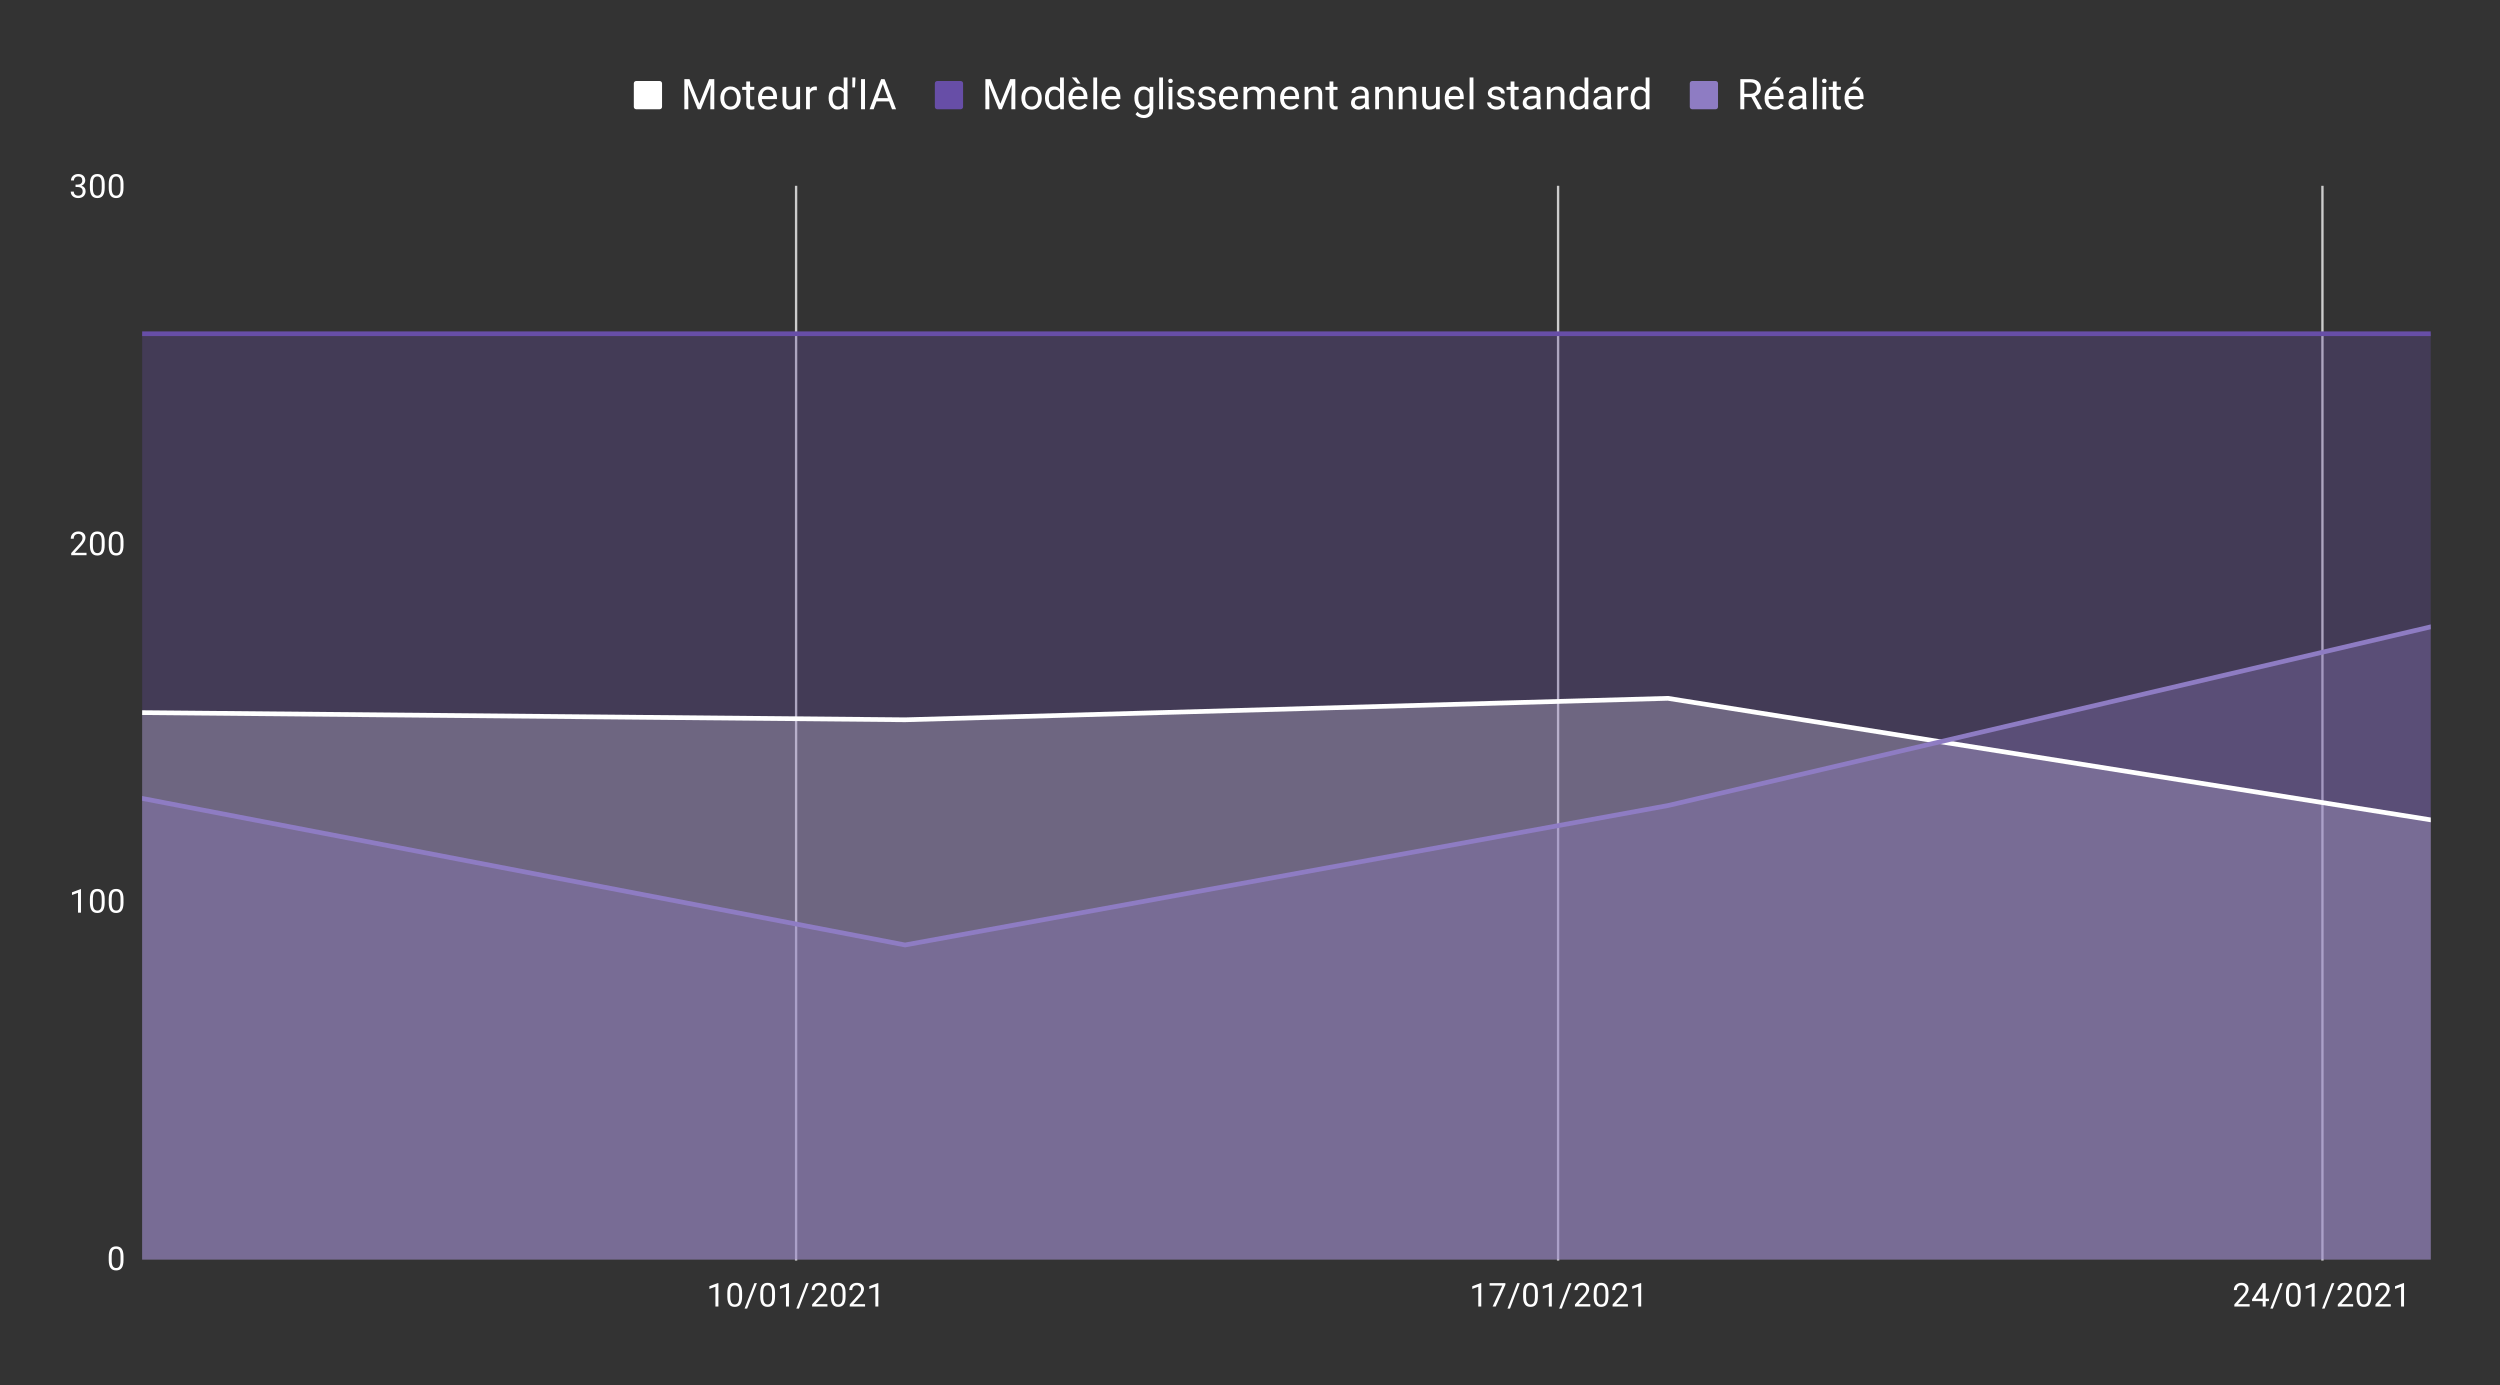 <svg version="1.1" viewBox="0.0 0.0 1063.0 589.0" fill="none" stroke="none" stroke-linecap="square" stroke-miterlimit="10" width="1063" height="589" xmlns:xlink="http://www.w3.org/1999/xlink" xmlns="http://www.w3.org/2000/svg"><rect x="0.0" y="0.0" width="1063.0" height="589.0" fill="#333333" stroke="none"/><path fill="#ffffff" fill-opacity="0.0" d="M0 0L1063.0 0L1063.0 589.0L0 589.0L0 0Z" fill-rule="nonzero"/><path stroke="#cccccc" stroke-width="1.0" stroke-linecap="butt" d="M338.5 79.5L338.5 535.5" fill-rule="nonzero"/><path stroke="#cccccc" stroke-width="1.0" stroke-linecap="butt" d="M662.5 79.5L662.5 535.5" fill-rule="nonzero"/><path stroke="#cccccc" stroke-width="1.0" stroke-linecap="butt" d="M987.5 79.5L987.5 535.5" fill-rule="nonzero"/><clipPath id="id_0"><path d="M60.45 79.583L1033.55 79.583L1033.55 535.55L60.45 535.55L60.45 79.583Z" clip-rule="nonzero"/></clipPath><path fill="#ffffff" fill-opacity="0.302" clip-path="url(#id_0)" d="M60.45 303.007L384.817 306.047L709.183 296.927L1033.55 348.604L1033.55 535.55L709.183 535.55L384.817 535.55L60.45 535.55Z" fill-rule="nonzero"/><path fill="#674ea7" fill-opacity="0.302" clip-path="url(#id_0)" d="M60.45 141.899L384.817 141.899L709.183 141.899L1033.55 141.899L1033.55 535.55L709.183 535.55L384.817 535.55L60.45 535.55Z" fill-rule="nonzero"/><path fill="#8e7cc3" fill-opacity="0.302" clip-path="url(#id_0)" d="M60.45 339.484L384.817 401.8L709.183 342.524L1033.55 266.53L1033.55 535.55L709.183 535.55L384.817 535.55L60.45 535.55Z" fill-rule="nonzero"/><path stroke="#ffffff" stroke-width="2.0" stroke-linecap="butt" clip-path="url(#id_0)" d="M60.45 303.007L384.817 306.047L709.183 296.927L1033.55 348.604" fill-rule="nonzero"/><path stroke="#674ea7" stroke-width="2.0" stroke-linecap="butt" clip-path="url(#id_0)" d="M60.45 141.899L384.817 141.899L709.183 141.899L1033.55 141.899" fill-rule="nonzero"/><path stroke="#8e7cc3" stroke-width="2.0" stroke-linecap="butt" clip-path="url(#id_0)" d="M60.45 339.484L384.817 401.8L709.183 342.524L1033.55 266.53" fill-rule="nonzero"/><path fill="#000000" fill-opacity="0.0" clip-path="url(#id_0)" d="M63.45 303.007C63.45 304.664 62.107 306.007 60.45 306.007C58.793 306.007 57.45 304.664 57.45 303.007C57.45 301.35 58.793 300.007 60.45 300.007C62.107 300.007 63.45 301.35 63.45 303.007Z" fill-rule="nonzero"/><path fill="#000000" fill-opacity="0.0" clip-path="url(#id_0)" d="M387.817 306.047C387.817 307.704 386.474 309.047 384.817 309.047C383.16 309.047 381.817 307.704 381.817 306.047C381.817 304.39 383.16 303.047 384.817 303.047C386.474 303.047 387.817 304.39 387.817 306.047Z" fill-rule="nonzero"/><path fill="#000000" fill-opacity="0.0" clip-path="url(#id_0)" d="M712.183 296.927C712.183 298.584 710.84 299.927 709.183 299.927C707.527 299.927 706.183 298.584 706.183 296.927C706.183 295.271 707.527 293.927 709.183 293.927C710.84 293.927 712.183 295.271 712.183 296.927Z" fill-rule="nonzero"/><path fill="#000000" fill-opacity="0.0" clip-path="url(#id_0)" d="M1036.55 348.604C1036.55 350.261 1035.207 351.604 1033.55 351.604C1031.893 351.604 1030.55 350.261 1030.55 348.604C1030.55 346.947 1031.893 345.604 1033.55 345.604C1035.207 345.604 1036.55 346.947 1036.55 348.604Z" fill-rule="nonzero"/><path fill="#000000" fill-opacity="0.0" clip-path="url(#id_0)" d="M63.45 141.899C63.45 143.556 62.107 144.899 60.45 144.899C58.793 144.899 57.45 143.556 57.45 141.899C57.45 140.242 58.793 138.899 60.45 138.899C62.107 138.899 63.45 140.242 63.45 141.899Z" fill-rule="nonzero"/><path fill="#000000" fill-opacity="0.0" clip-path="url(#id_0)" d="M387.817 141.899C387.817 143.556 386.474 144.899 384.817 144.899C383.16 144.899 381.817 143.556 381.817 141.899C381.817 140.242 383.16 138.899 384.817 138.899C386.474 138.899 387.817 140.242 387.817 141.899Z" fill-rule="nonzero"/><path fill="#000000" fill-opacity="0.0" clip-path="url(#id_0)" d="M712.183 141.899C712.183 143.556 710.84 144.899 709.183 144.899C707.527 144.899 706.183 143.556 706.183 141.899C706.183 140.242 707.527 138.899 709.183 138.899C710.84 138.899 712.183 140.242 712.183 141.899Z" fill-rule="nonzero"/><path fill="#000000" fill-opacity="0.0" clip-path="url(#id_0)" d="M1036.55 141.899C1036.55 143.556 1035.207 144.899 1033.55 144.899C1031.893 144.899 1030.55 143.556 1030.55 141.899C1030.55 140.242 1031.893 138.899 1033.55 138.899C1035.207 138.899 1036.55 140.242 1036.55 141.899Z" fill-rule="nonzero"/><path fill="#000000" fill-opacity="0.0" clip-path="url(#id_0)" d="M63.45 339.484C63.45 341.141 62.107 342.484 60.45 342.484C58.793 342.484 57.45 341.141 57.45 339.484C57.45 337.827 58.793 336.484 60.45 336.484C62.107 336.484 63.45 337.827 63.45 339.484Z" fill-rule="nonzero"/><path fill="#000000" fill-opacity="0.0" clip-path="url(#id_0)" d="M387.817 401.8C387.817 403.457 386.474 404.8 384.817 404.8C383.16 404.8 381.817 403.457 381.817 401.8C381.817 400.143 383.16 398.8 384.817 398.8C386.474 398.8 387.817 400.143 387.817 401.8Z" fill-rule="nonzero"/><path fill="#000000" fill-opacity="0.0" clip-path="url(#id_0)" d="M712.183 342.524C712.183 344.181 710.84 345.524 709.183 345.524C707.527 345.524 706.183 344.181 706.183 342.524C706.183 340.867 707.527 339.524 709.183 339.524C710.84 339.524 712.183 340.867 712.183 342.524Z" fill-rule="nonzero"/><path fill="#000000" fill-opacity="0.0" clip-path="url(#id_0)" d="M1036.55 266.53C1036.55 268.187 1035.207 269.53 1033.55 269.53C1031.893 269.53 1030.55 268.187 1030.55 266.53C1030.55 264.873 1031.893 263.53 1033.55 263.53C1035.207 263.53 1036.55 264.873 1036.55 266.53Z" fill-rule="nonzero"/><path fill="#ffffff" d="M52.513 535.8Q52.513 538.019 51.747 539.112Q50.997 540.191 49.388 540.191Q47.794 540.191 47.028 539.144Q46.263 538.081 46.231 535.972L46.231 534.284Q46.231 532.097 46.981 531.034Q47.747 529.956 49.372 529.956Q50.981 529.956 51.731 530.987Q52.497 532.019 52.513 534.159L52.513 535.8ZM51.247 534.081Q51.247 532.472 50.794 531.737Q50.356 531.003 49.372 531.003Q48.403 531.003 47.95 531.737Q47.513 532.456 47.497 533.972L47.497 536.003Q47.497 537.612 47.966 538.394Q48.434 539.159 49.388 539.159Q50.325 539.159 50.778 538.441Q51.231 537.706 51.247 536.144L51.247 534.081Z" fill-rule="nonzero"/><path fill="#ffffff" d="M34.434 388.061L33.169 388.061L33.169 379.639L30.606 380.561L30.606 379.42L34.231 378.061L34.434 378.061L34.434 388.061ZM44.513 383.811Q44.513 386.03 43.747 387.124Q42.997 388.202 41.388 388.202Q39.794 388.202 39.028 387.155Q38.263 386.092 38.231 383.983L38.231 382.295Q38.231 380.108 38.981 379.045Q39.747 377.967 41.372 377.967Q42.981 377.967 43.731 378.999Q44.497 380.03 44.513 382.17L44.513 383.811ZM43.247 382.092Q43.247 380.483 42.794 379.749Q42.356 379.014 41.372 379.014Q40.403 379.014 39.95 379.749Q39.513 380.467 39.497 381.983L39.497 384.014Q39.497 385.624 39.966 386.405Q40.434 387.17 41.388 387.17Q42.325 387.17 42.778 386.452Q43.231 385.717 43.247 384.155L43.247 382.092ZM52.513 383.811Q52.513 386.03 51.747 387.124Q50.997 388.202 49.388 388.202Q47.794 388.202 47.028 387.155Q46.263 386.092 46.231 383.983L46.231 382.295Q46.231 380.108 46.981 379.045Q47.747 377.967 49.372 377.967Q50.981 377.967 51.731 378.999Q52.497 380.03 52.513 382.17L52.513 383.811ZM51.247 382.092Q51.247 380.483 50.794 379.749Q50.356 379.014 49.372 379.014Q48.403 379.014 47.95 379.749Q47.513 380.467 47.497 381.983L47.497 384.014Q47.497 385.624 47.966 386.405Q48.434 387.17 49.388 387.17Q50.325 387.17 50.778 386.452Q51.231 385.717 51.247 384.155L51.247 382.092Z" fill-rule="nonzero"/><path fill="#ffffff" d="M36.794 236.072L30.278 236.072L30.278 235.166L33.716 231.338Q34.481 230.463 34.778 229.932Q35.075 229.385 35.075 228.791Q35.075 228.025 34.591 227.525Q34.122 227.025 33.341 227.025Q32.403 227.025 31.872 227.557Q31.356 228.088 31.356 229.057L30.091 229.057Q30.091 227.682 30.966 226.838Q31.856 225.978 33.341 225.978Q34.731 225.978 35.528 226.713Q36.341 227.432 36.341 228.65Q36.341 230.119 34.466 232.15L31.809 235.041L36.794 235.041L36.794 236.072ZM44.513 231.822Q44.513 234.041 43.747 235.135Q42.997 236.213 41.388 236.213Q39.794 236.213 39.028 235.166Q38.263 234.103 38.231 231.994L38.231 230.307Q38.231 228.119 38.981 227.057Q39.747 225.978 41.372 225.978Q42.981 225.978 43.731 227.01Q44.497 228.041 44.513 230.182L44.513 231.822ZM43.247 230.103Q43.247 228.494 42.794 227.76Q42.356 227.025 41.372 227.025Q40.403 227.025 39.95 227.76Q39.513 228.478 39.497 229.994L39.497 232.025Q39.497 233.635 39.966 234.416Q40.434 235.182 41.388 235.182Q42.325 235.182 42.778 234.463Q43.231 233.728 43.247 232.166L43.247 230.103ZM52.513 231.822Q52.513 234.041 51.747 235.135Q50.997 236.213 49.388 236.213Q47.794 236.213 47.028 235.166Q46.263 234.103 46.231 231.994L46.231 230.307Q46.231 228.119 46.981 227.057Q47.747 225.978 49.372 225.978Q50.981 225.978 51.731 227.01Q52.497 228.041 52.513 230.182L52.513 231.822ZM51.247 230.103Q51.247 228.494 50.794 227.76Q50.356 227.025 49.372 227.025Q48.403 227.025 47.95 227.76Q47.513 228.478 47.497 229.994L47.497 232.025Q47.497 233.635 47.966 234.416Q48.434 235.182 49.388 235.182Q50.325 235.182 50.778 234.463Q51.231 233.728 51.247 232.166L51.247 230.103Z" fill-rule="nonzero"/><path fill="#ffffff" d="M32.122 78.49L33.059 78.49Q33.966 78.474 34.466 78.021Q34.981 77.568 34.981 76.786Q34.981 75.036 33.247 75.036Q32.419 75.036 31.934 75.505Q31.45 75.974 31.45 76.74L30.184 76.74Q30.184 75.552 31.044 74.771Q31.919 73.99 33.247 73.99Q34.653 73.99 35.45 74.74Q36.247 75.49 36.247 76.802Q36.247 77.458 35.825 78.068Q35.419 78.677 34.684 78.974Q35.513 79.24 35.95 79.849Q36.403 80.443 36.403 81.302Q36.403 82.646 35.528 83.443Q34.653 84.224 33.247 84.224Q31.856 84.224 30.966 83.474Q30.091 82.708 30.091 81.458L31.372 81.458Q31.372 82.24 31.872 82.724Q32.388 83.193 33.247 83.193Q34.169 83.193 34.653 82.708Q35.138 82.224 35.138 81.333Q35.138 80.474 34.606 80.005Q34.075 79.536 33.059 79.521L32.122 79.521L32.122 78.49ZM44.513 79.833Q44.513 82.052 43.747 83.146Q42.997 84.224 41.388 84.224Q39.794 84.224 39.028 83.177Q38.263 82.115 38.231 80.005L38.231 78.318Q38.231 76.13 38.981 75.068Q39.747 73.99 41.372 73.99Q42.981 73.99 43.731 75.021Q44.497 76.052 44.513 78.193L44.513 79.833ZM43.247 78.115Q43.247 76.505 42.794 75.771Q42.356 75.036 41.372 75.036Q40.403 75.036 39.95 75.771Q39.513 76.49 39.497 78.005L39.497 80.036Q39.497 81.646 39.966 82.427Q40.434 83.193 41.388 83.193Q42.325 83.193 42.778 82.474Q43.231 81.74 43.247 80.177L43.247 78.115ZM52.513 79.833Q52.513 82.052 51.747 83.146Q50.997 84.224 49.388 84.224Q47.794 84.224 47.028 83.177Q46.263 82.115 46.231 80.005L46.231 78.318Q46.231 76.13 46.981 75.068Q47.747 73.99 49.372 73.99Q50.981 73.99 51.731 75.021Q52.497 76.052 52.513 78.193L52.513 79.833ZM51.247 78.115Q51.247 76.505 50.794 75.771Q50.356 75.036 49.372 75.036Q48.403 75.036 47.95 75.771Q47.513 76.49 47.497 78.005L47.497 80.036Q47.497 81.646 47.966 82.427Q48.434 83.193 49.388 83.193Q50.325 83.193 50.778 82.474Q51.231 81.74 51.247 80.177L51.247 78.115Z" fill-rule="nonzero"/><path fill="#ffffff" d="M305.463 555.55L304.197 555.55L304.197 547.128L301.635 548.05L301.635 546.909L305.26 545.55L305.463 545.55L305.463 555.55ZM315.541 551.3Q315.541 553.519 314.775 554.612Q314.025 555.691 312.416 555.691Q310.822 555.691 310.057 554.644Q309.291 553.581 309.26 551.472L309.26 549.784Q309.26 547.597 310.01 546.534Q310.775 545.456 312.4 545.456Q314.01 545.456 314.76 546.487Q315.525 547.519 315.541 549.659L315.541 551.3ZM314.275 549.581Q314.275 547.972 313.822 547.237Q313.385 546.503 312.4 546.503Q311.432 546.503 310.979 547.237Q310.541 547.956 310.525 549.472L310.525 551.503Q310.525 553.112 310.994 553.894Q311.463 554.659 312.416 554.659Q313.354 554.659 313.807 553.941Q314.26 553.206 314.275 551.644L314.275 549.581ZM317.682 556.409L316.604 556.409L320.76 545.597L321.838 545.597L317.682 556.409ZM329.541 551.3Q329.541 553.519 328.775 554.612Q328.025 555.691 326.416 555.691Q324.822 555.691 324.057 554.644Q323.291 553.581 323.26 551.472L323.26 549.784Q323.26 547.597 324.01 546.534Q324.775 545.456 326.4 545.456Q328.01 545.456 328.76 546.487Q329.525 547.519 329.541 549.659L329.541 551.3ZM328.275 549.581Q328.275 547.972 327.822 547.237Q327.385 546.503 326.4 546.503Q325.432 546.503 324.979 547.237Q324.541 547.956 324.525 549.472L324.525 551.503Q324.525 553.112 324.994 553.894Q325.463 554.659 326.416 554.659Q327.354 554.659 327.807 553.941Q328.26 553.206 328.275 551.644L328.275 549.581ZM335.463 555.55L334.197 555.55L334.197 547.128L331.635 548.05L331.635 546.909L335.26 545.55L335.463 545.55L335.463 555.55ZM339.682 556.409L338.604 556.409L342.76 545.597L343.838 545.597L339.682 556.409ZM351.822 555.55L345.307 555.55L345.307 554.644L348.744 550.816Q349.51 549.941 349.807 549.409Q350.104 548.862 350.104 548.269Q350.104 547.503 349.619 547.003Q349.15 546.503 348.369 546.503Q347.432 546.503 346.9 547.034Q346.385 547.566 346.385 548.534L345.119 548.534Q345.119 547.159 345.994 546.316Q346.885 545.456 348.369 545.456Q349.76 545.456 350.557 546.191Q351.369 546.909 351.369 548.128Q351.369 549.597 349.494 551.628L346.838 554.519L351.822 554.519L351.822 555.55ZM359.541 551.3Q359.541 553.519 358.775 554.612Q358.025 555.691 356.416 555.691Q354.822 555.691 354.057 554.644Q353.291 553.581 353.26 551.472L353.26 549.784Q353.26 547.597 354.01 546.534Q354.775 545.456 356.4 545.456Q358.01 545.456 358.76 546.487Q359.525 547.519 359.541 549.659L359.541 551.3ZM358.275 549.581Q358.275 547.972 357.822 547.237Q357.385 546.503 356.4 546.503Q355.432 546.503 354.979 547.237Q354.541 547.956 354.525 549.472L354.525 551.503Q354.525 553.112 354.994 553.894Q355.463 554.659 356.416 554.659Q357.354 554.659 357.807 553.941Q358.26 553.206 358.275 551.644L358.275 549.581ZM367.822 555.55L361.307 555.55L361.307 554.644L364.744 550.816Q365.51 549.941 365.807 549.409Q366.104 548.862 366.104 548.269Q366.104 547.503 365.619 547.003Q365.15 546.503 364.369 546.503Q363.432 546.503 362.9 547.034Q362.385 547.566 362.385 548.534L361.119 548.534Q361.119 547.159 361.994 546.316Q362.885 545.456 364.369 545.456Q365.76 545.456 366.557 546.191Q367.369 546.909 367.369 548.128Q367.369 549.597 365.494 551.628L362.838 554.519L367.822 554.519L367.822 555.55ZM373.463 555.55L372.197 555.55L372.197 547.128L369.635 548.05L369.635 546.909L373.26 545.55L373.463 545.55L373.463 555.55Z" fill-rule="nonzero"/><path fill="#ffffff" d="M629.83 555.55L628.564 555.55L628.564 547.128L626.001 548.05L626.001 546.909L629.626 545.55L629.83 545.55L629.83 555.55ZM640.095 546.3L635.97 555.55L634.658 555.55L638.751 546.628L633.376 546.628L633.376 545.597L640.095 545.597L640.095 546.3ZM642.048 556.409L640.97 556.409L645.126 545.597L646.205 545.597L642.048 556.409ZM653.908 551.3Q653.908 553.519 653.142 554.612Q652.392 555.691 650.783 555.691Q649.189 555.691 648.423 554.644Q647.658 553.581 647.626 551.472L647.626 549.784Q647.626 547.597 648.376 546.534Q649.142 545.456 650.767 545.456Q652.376 545.456 653.126 546.487Q653.892 547.519 653.908 549.659L653.908 551.3ZM652.642 549.581Q652.642 547.972 652.189 547.237Q651.751 546.503 650.767 546.503Q649.798 546.503 649.345 547.237Q648.908 547.956 648.892 549.472L648.892 551.503Q648.892 553.112 649.361 553.894Q649.83 554.659 650.783 554.659Q651.72 554.659 652.173 553.941Q652.626 553.206 652.642 551.644L652.642 549.581ZM659.83 555.55L658.564 555.55L658.564 547.128L656.001 548.05L656.001 546.909L659.626 545.55L659.83 545.55L659.83 555.55ZM664.048 556.409L662.97 556.409L667.126 545.597L668.205 545.597L664.048 556.409ZM676.189 555.55L669.673 555.55L669.673 554.644L673.111 550.816Q673.876 549.941 674.173 549.409Q674.47 548.862 674.47 548.269Q674.47 547.503 673.986 547.003Q673.517 546.503 672.736 546.503Q671.798 546.503 671.267 547.034Q670.751 547.566 670.751 548.534L669.486 548.534Q669.486 547.159 670.361 546.316Q671.251 545.456 672.736 545.456Q674.126 545.456 674.923 546.191Q675.736 546.909 675.736 548.128Q675.736 549.597 673.861 551.628L671.205 554.519L676.189 554.519L676.189 555.55ZM683.908 551.3Q683.908 553.519 683.142 554.612Q682.392 555.691 680.783 555.691Q679.189 555.691 678.423 554.644Q677.658 553.581 677.626 551.472L677.626 549.784Q677.626 547.597 678.376 546.534Q679.142 545.456 680.767 545.456Q682.376 545.456 683.126 546.487Q683.892 547.519 683.908 549.659L683.908 551.3ZM682.642 549.581Q682.642 547.972 682.189 547.237Q681.751 546.503 680.767 546.503Q679.798 546.503 679.345 547.237Q678.908 547.956 678.892 549.472L678.892 551.503Q678.892 553.112 679.361 553.894Q679.83 554.659 680.783 554.659Q681.72 554.659 682.173 553.941Q682.626 553.206 682.642 551.644L682.642 549.581ZM692.189 555.55L685.673 555.55L685.673 554.644L689.111 550.816Q689.876 549.941 690.173 549.409Q690.47 548.862 690.47 548.269Q690.47 547.503 689.986 547.003Q689.517 546.503 688.736 546.503Q687.798 546.503 687.267 547.034Q686.751 547.566 686.751 548.534L685.486 548.534Q685.486 547.159 686.361 546.316Q687.251 545.456 688.736 545.456Q690.126 545.456 690.923 546.191Q691.736 546.909 691.736 548.128Q691.736 549.597 689.861 551.628L687.205 554.519L692.189 554.519L692.189 555.55ZM697.83 555.55L696.564 555.55L696.564 547.128L694.001 548.05L694.001 546.909L697.626 545.55L697.83 545.55L697.83 555.55Z" fill-rule="nonzero"/><path fill="#ffffff" d="M956.556 555.55L950.04 555.55L950.04 554.644L953.478 550.816Q954.243 549.941 954.54 549.409Q954.837 548.862 954.837 548.269Q954.837 547.503 954.353 547.003Q953.884 546.503 953.103 546.503Q952.165 546.503 951.634 547.034Q951.118 547.566 951.118 548.534L949.853 548.534Q949.853 547.159 950.728 546.316Q951.618 545.456 953.103 545.456Q954.493 545.456 955.29 546.191Q956.103 546.909 956.103 548.128Q956.103 549.597 954.228 551.628L951.571 554.519L956.556 554.519L956.556 555.55ZM963.384 552.206L964.759 552.206L964.759 553.237L963.384 553.237L963.384 555.55L962.103 555.55L962.103 553.237L957.571 553.237L957.571 552.487L962.024 545.597L963.384 545.597L963.384 552.206ZM959.009 552.206L962.103 552.206L962.103 547.331L961.962 547.597L959.009 552.206ZM966.415 556.409L965.337 556.409L969.493 545.597L970.571 545.597L966.415 556.409ZM978.274 551.3Q978.274 553.519 977.509 554.612Q976.759 555.691 975.149 555.691Q973.556 555.691 972.79 554.644Q972.024 553.581 971.993 551.472L971.993 549.784Q971.993 547.597 972.743 546.534Q973.509 545.456 975.134 545.456Q976.743 545.456 977.493 546.487Q978.259 547.519 978.274 549.659L978.274 551.3ZM977.009 549.581Q977.009 547.972 976.556 547.237Q976.118 546.503 975.134 546.503Q974.165 546.503 973.712 547.237Q973.274 547.956 973.259 549.472L973.259 551.503Q973.259 553.112 973.728 553.894Q974.196 554.659 975.149 554.659Q976.087 554.659 976.54 553.941Q976.993 553.206 977.009 551.644L977.009 549.581ZM984.196 555.55L982.931 555.55L982.931 547.128L980.368 548.05L980.368 546.909L983.993 545.55L984.196 545.55L984.196 555.55ZM988.415 556.409L987.337 556.409L991.493 545.597L992.571 545.597L988.415 556.409ZM1000.556 555.55L994.04 555.55L994.04 554.644L997.478 550.816Q998.243 549.941 998.54 549.409Q998.837 548.862 998.837 548.269Q998.837 547.503 998.353 547.003Q997.884 546.503 997.103 546.503Q996.165 546.503 995.634 547.034Q995.118 547.566 995.118 548.534L993.853 548.534Q993.853 547.159 994.728 546.316Q995.618 545.456 997.103 545.456Q998.493 545.456 999.29 546.191Q1000.103 546.909 1000.103 548.128Q1000.103 549.597 998.228 551.628L995.571 554.519L1000.556 554.519L1000.556 555.55ZM1008.274 551.3Q1008.274 553.519 1007.509 554.612Q1006.759 555.691 1005.149 555.691Q1003.556 555.691 1002.79 554.644Q1002.024 553.581 1001.993 551.472L1001.993 549.784Q1001.993 547.597 1002.743 546.534Q1003.509 545.456 1005.134 545.456Q1006.743 545.456 1007.493 546.487Q1008.259 547.519 1008.274 549.659L1008.274 551.3ZM1007.009 549.581Q1007.009 547.972 1006.556 547.237Q1006.118 546.503 1005.134 546.503Q1004.165 546.503 1003.712 547.237Q1003.274 547.956 1003.259 549.472L1003.259 551.503Q1003.259 553.112 1003.728 553.894Q1004.196 554.659 1005.149 554.659Q1006.087 554.659 1006.54 553.941Q1006.993 553.206 1007.009 551.644L1007.009 549.581ZM1016.556 555.55L1010.04 555.55L1010.04 554.644L1013.478 550.816Q1014.243 549.941 1014.54 549.409Q1014.837 548.862 1014.837 548.269Q1014.837 547.503 1014.353 547.003Q1013.884 546.503 1013.103 546.503Q1012.165 546.503 1011.634 547.034Q1011.118 547.566 1011.118 548.534L1009.853 548.534Q1009.853 547.159 1010.728 546.316Q1011.618 545.456 1013.103 545.456Q1014.493 545.456 1015.29 546.191Q1016.103 546.909 1016.103 548.128Q1016.103 549.597 1014.228 551.628L1011.571 554.519L1016.556 554.519L1016.556 555.55ZM1022.196 555.55L1020.931 555.55L1020.931 547.128L1018.368 548.05L1018.368 546.909L1021.993 545.55L1022.196 545.55L1022.196 555.55Z" fill-rule="nonzero"/><path fill="#ffffff" d="M269.5 35.45C269.5 34.898 269.948 34.45 270.5 34.45L280.5 34.45C281.052 34.45 281.5 34.898 281.5 35.45L281.5 45.45C281.5 46.002 281.052 46.45 280.5 46.45L270.5 46.45C269.948 46.45 269.5 46.002 269.5 45.45Z" fill-rule="nonzero"/><path fill="#ffffff" d="M293.172 33.653L297.344 44.091L301.531 33.653L303.719 33.653L303.719 46.45L302.031 46.45L302.031 41.466L302.188 36.091L297.984 46.45L296.703 46.45L292.5 36.106L292.672 41.466L292.672 46.45L290.984 46.45L290.984 33.653L293.172 33.653ZM306.297 41.606Q306.297 40.216 306.844 39.106Q307.406 37.981 308.375 37.372Q309.359 36.763 310.609 36.763Q312.562 36.763 313.75 38.106Q314.953 39.45 314.953 41.684L314.953 41.794Q314.953 43.184 314.422 44.294Q313.891 45.388 312.906 46.013Q311.922 46.622 310.641 46.622Q308.703 46.622 307.5 45.278Q306.297 43.934 306.297 41.716L306.297 41.606ZM307.938 41.794Q307.938 43.388 308.672 44.341Q309.406 45.294 310.641 45.294Q311.875 45.294 312.594 44.325Q313.328 43.356 313.328 41.606Q313.328 40.044 312.578 39.075Q311.844 38.106 310.609 38.106Q309.406 38.106 308.672 39.059Q307.938 40.013 307.938 41.794ZM318.938 34.638L318.938 36.934L320.719 36.934L320.719 38.2L318.938 38.2L318.938 44.091Q318.938 44.669 319.172 44.95Q319.406 45.231 319.984 45.231Q320.266 45.231 320.75 45.138L320.75 46.45Q320.109 46.622 319.516 46.622Q318.422 46.622 317.859 45.966Q317.312 45.309 317.312 44.091L317.312 38.2L315.578 38.2L315.578 36.934L317.312 36.934L317.312 34.638L318.938 34.638ZM326.672 46.622Q324.75 46.622 323.531 45.356Q322.312 44.091 322.312 41.966L322.312 41.653Q322.312 40.247 322.859 39.138Q323.406 38.028 324.375 37.403Q325.344 36.763 326.469 36.763Q328.328 36.763 329.359 37.981Q330.391 39.2 330.391 41.481L330.391 42.153L323.938 42.153Q323.984 43.559 324.766 44.434Q325.547 45.294 326.766 45.294Q327.625 45.294 328.219 44.95Q328.828 44.591 329.266 44.013L330.266 44.794Q329.062 46.622 326.672 46.622ZM326.469 38.106Q325.484 38.106 324.812 38.825Q324.156 39.528 324.0 40.825L328.766 40.825L328.766 40.7Q328.688 39.466 328.094 38.794Q327.5 38.106 326.469 38.106ZM338.609 45.513Q337.656 46.622 335.812 46.622Q334.297 46.622 333.5 45.747Q332.703 44.856 332.703 43.122L332.703 36.934L334.328 36.934L334.328 43.091Q334.328 45.247 336.078 45.247Q337.938 45.247 338.562 43.856L338.562 36.934L340.188 36.934L340.188 46.45L338.641 46.45L338.609 45.513ZM347.328 38.403Q346.953 38.341 346.531 38.341Q344.922 38.341 344.359 39.7L344.359 46.45L342.734 46.45L342.734 36.934L344.312 36.934L344.344 38.044Q345.141 36.763 346.609 36.763Q347.078 36.763 347.328 36.888L347.328 38.403ZM352.328 41.622Q352.328 39.434 353.359 38.106Q354.406 36.763 356.094 36.763Q357.766 36.763 358.734 37.903L358.734 32.95L360.359 32.95L360.359 46.45L358.859 46.45L358.781 45.434Q357.812 46.622 356.078 46.622Q354.422 46.622 353.375 45.278Q352.328 43.919 352.328 41.731L352.328 41.622ZM353.969 41.794Q353.969 43.419 354.625 44.341Q355.297 45.247 356.469 45.247Q358.016 45.247 358.734 43.856L358.734 39.481Q358.0 38.138 356.5 38.138Q355.297 38.138 354.625 39.075Q353.969 39.997 353.969 41.794ZM363.719 33.919L363.547 37.153L362.406 37.153L362.422 32.95L363.719 32.95L363.719 33.919ZM367.797 46.45L366.109 46.45L366.109 33.653L367.797 33.653L367.797 46.45ZM378.047 43.106L372.688 43.106L371.484 46.45L369.75 46.45L374.641 33.653L376.109 33.653L381.0 46.45L379.281 46.45L378.047 43.106ZM373.203 41.716L377.547 41.716L375.375 35.731L373.203 41.716Z" fill-rule="nonzero"/><path fill="#674ea7" d="M397.5 35.45C397.5 34.898 397.948 34.45 398.5 34.45L408.5 34.45C409.052 34.45 409.5 34.898 409.5 35.45L409.5 45.45C409.5 46.002 409.052 46.45 408.5 46.45L398.5 46.45C397.948 46.45 397.5 46.002 397.5 45.45Z" fill-rule="nonzero"/><path fill="#ffffff" d="M421.172 33.653L425.344 44.091L429.531 33.653L431.719 33.653L431.719 46.45L430.031 46.45L430.031 41.466L430.188 36.091L425.984 46.45L424.703 46.45L420.5 36.106L420.672 41.466L420.672 46.45L418.984 46.45L418.984 33.653L421.172 33.653ZM434.297 41.606Q434.297 40.216 434.844 39.106Q435.406 37.981 436.375 37.372Q437.359 36.763 438.609 36.763Q440.562 36.763 441.75 38.106Q442.953 39.45 442.953 41.684L442.953 41.794Q442.953 43.184 442.422 44.294Q441.891 45.388 440.906 46.013Q439.922 46.622 438.641 46.622Q436.703 46.622 435.5 45.278Q434.297 43.934 434.297 41.716L434.297 41.606ZM435.938 41.794Q435.938 43.388 436.672 44.341Q437.406 45.294 438.641 45.294Q439.875 45.294 440.594 44.325Q441.328 43.356 441.328 41.606Q441.328 40.044 440.578 39.075Q439.844 38.106 438.609 38.106Q437.406 38.106 436.672 39.059Q435.938 40.013 435.938 41.794ZM444.328 41.622Q444.328 39.434 445.359 38.106Q446.406 36.763 448.094 36.763Q449.766 36.763 450.734 37.903L450.734 32.95L452.359 32.95L452.359 46.45L450.859 46.45L450.781 45.434Q449.812 46.622 448.078 46.622Q446.422 46.622 445.375 45.278Q444.328 43.919 444.328 41.731L444.328 41.622ZM445.969 41.794Q445.969 43.419 446.625 44.341Q447.297 45.247 448.469 45.247Q450.016 45.247 450.734 43.856L450.734 39.481Q450.0 38.138 448.5 38.138Q447.297 38.138 446.625 39.075Q445.969 39.997 445.969 41.794ZM458.672 46.622Q456.75 46.622 455.531 45.356Q454.312 44.091 454.312 41.966L454.312 41.653Q454.312 40.247 454.859 39.138Q455.406 38.028 456.375 37.403Q457.344 36.763 458.469 36.763Q460.328 36.763 461.359 37.981Q462.391 39.2 462.391 41.481L462.391 42.153L455.938 42.153Q455.984 43.559 456.766 44.434Q457.547 45.294 458.766 45.294Q459.625 45.294 460.219 44.95Q460.828 44.591 461.266 44.013L462.266 44.794Q461.062 46.622 458.672 46.622ZM458.469 38.106Q457.484 38.106 456.812 38.825Q456.156 39.528 456.0 40.825L460.766 40.825L460.766 40.7Q460.688 39.466 460.094 38.794Q459.5 38.106 458.469 38.106ZM459.406 35.528L458.0 35.528L455.734 32.95L457.703 32.95L459.406 35.528ZM466.5 46.45L464.875 46.45L464.875 32.95L466.5 32.95L466.5 46.45ZM472.672 46.622Q470.75 46.622 469.531 45.356Q468.312 44.091 468.312 41.966L468.312 41.653Q468.312 40.247 468.859 39.138Q469.406 38.028 470.375 37.403Q471.344 36.763 472.469 36.763Q474.328 36.763 475.359 37.981Q476.391 39.2 476.391 41.481L476.391 42.153L469.938 42.153Q469.984 43.559 470.766 44.434Q471.547 45.294 472.766 45.294Q473.625 45.294 474.219 44.95Q474.828 44.591 475.266 44.013L476.266 44.794Q475.062 46.622 472.672 46.622ZM472.469 38.106Q471.484 38.106 470.812 38.825Q470.156 39.528 470.0 40.825L474.766 40.825L474.766 40.7Q474.688 39.466 474.094 38.794Q473.5 38.106 472.469 38.106ZM482.344 41.622Q482.344 39.388 483.375 38.075Q484.406 36.763 486.094 36.763Q487.844 36.763 488.812 37.997L488.891 36.934L490.375 36.934L490.375 46.216Q490.375 48.075 489.281 49.138Q488.188 50.2 486.344 50.2Q485.312 50.2 484.328 49.747Q483.344 49.309 482.828 48.544L483.672 47.575Q484.719 48.872 486.234 48.872Q487.422 48.872 488.078 48.2Q488.75 47.528 488.75 46.325L488.75 45.497Q487.766 46.622 486.078 46.622Q484.406 46.622 483.375 45.278Q482.344 43.934 482.344 41.622ZM483.984 41.794Q483.984 43.403 484.641 44.325Q485.297 45.247 486.484 45.247Q488.016 45.247 488.75 43.841L488.75 39.513Q488.0 38.138 486.5 38.138Q485.312 38.138 484.641 39.075Q483.984 39.997 483.984 41.794ZM494.5 46.45L492.875 46.45L492.875 32.95L494.5 32.95L494.5 46.45ZM498.5 46.45L496.875 46.45L496.875 36.934L498.5 36.934L498.5 46.45ZM496.734 34.419Q496.734 34.028 496.969 33.763Q497.219 33.481 497.688 33.481Q498.172 33.481 498.422 33.763Q498.672 34.028 498.672 34.419Q498.672 34.809 498.422 35.075Q498.172 35.341 497.688 35.341Q497.219 35.341 496.969 35.075Q496.734 34.809 496.734 34.419ZM506.266 43.934Q506.266 43.263 505.766 42.903Q505.281 42.544 504.047 42.278Q502.812 42.013 502.078 41.653Q501.359 41.278 501.0 40.763Q500.656 40.247 500.656 39.544Q500.656 38.388 501.641 37.575Q502.641 36.763 504.172 36.763Q505.797 36.763 506.797 37.606Q507.812 38.434 507.812 39.731L506.172 39.731Q506.172 39.059 505.594 38.591Q505.031 38.106 504.172 38.106Q503.281 38.106 502.781 38.497Q502.281 38.872 502.281 39.497Q502.281 40.091 502.75 40.388Q503.219 40.684 504.438 40.966Q505.656 41.231 506.406 41.606Q507.172 41.981 507.531 42.513Q507.891 43.044 507.891 43.809Q507.891 45.091 506.875 45.856Q505.859 46.622 504.234 46.622Q503.094 46.622 502.203 46.216Q501.328 45.809 500.828 45.091Q500.328 44.372 500.328 43.528L501.969 43.528Q502.0 44.341 502.609 44.825Q503.234 45.294 504.234 45.294Q505.156 45.294 505.703 44.919Q506.266 44.544 506.266 43.934ZM515.266 43.934Q515.266 43.263 514.766 42.903Q514.281 42.544 513.047 42.278Q511.812 42.013 511.078 41.653Q510.359 41.278 510.0 40.763Q509.656 40.247 509.656 39.544Q509.656 38.388 510.641 37.575Q511.641 36.763 513.172 36.763Q514.797 36.763 515.797 37.606Q516.812 38.434 516.812 39.731L515.172 39.731Q515.172 39.059 514.594 38.591Q514.031 38.106 513.172 38.106Q512.281 38.106 511.781 38.497Q511.281 38.872 511.281 39.497Q511.281 40.091 511.75 40.388Q512.219 40.684 513.438 40.966Q514.656 41.231 515.406 41.606Q516.172 41.981 516.531 42.513Q516.891 43.044 516.891 43.809Q516.891 45.091 515.875 45.856Q514.859 46.622 513.234 46.622Q512.094 46.622 511.203 46.216Q510.328 45.809 509.828 45.091Q509.328 44.372 509.328 43.528L510.969 43.528Q511.0 44.341 511.609 44.825Q512.234 45.294 513.234 45.294Q514.156 45.294 514.703 44.919Q515.266 44.544 515.266 43.934ZM522.672 46.622Q520.75 46.622 519.531 45.356Q518.312 44.091 518.312 41.966L518.312 41.653Q518.312 40.247 518.859 39.138Q519.406 38.028 520.375 37.403Q521.344 36.763 522.469 36.763Q524.328 36.763 525.359 37.981Q526.391 39.2 526.391 41.481L526.391 42.153L519.938 42.153Q519.984 43.559 520.766 44.434Q521.547 45.294 522.766 45.294Q523.625 45.294 524.219 44.95Q524.828 44.591 525.266 44.013L526.266 44.794Q525.062 46.622 522.672 46.622ZM522.469 38.106Q521.484 38.106 520.812 38.825Q520.156 39.528 520.0 40.825L524.766 40.825L524.766 40.7Q524.688 39.466 524.094 38.794Q523.5 38.106 522.469 38.106ZM530.266 36.934L530.297 37.997Q531.344 36.763 533.125 36.763Q535.125 36.763 535.844 38.294Q536.312 37.606 537.078 37.184Q537.844 36.763 538.875 36.763Q542.0 36.763 542.062 40.075L542.062 46.45L540.422 46.45L540.422 40.169Q540.422 39.153 539.953 38.653Q539.5 38.138 538.406 38.138Q537.5 38.138 536.891 38.684Q536.297 39.231 536.203 40.138L536.203 46.45L534.562 46.45L534.562 40.216Q534.562 38.138 532.531 38.138Q530.938 38.138 530.344 39.513L530.344 46.45L528.719 46.45L528.719 36.934L530.266 36.934ZM548.672 46.622Q546.75 46.622 545.531 45.356Q544.312 44.091 544.312 41.966L544.312 41.653Q544.312 40.247 544.859 39.138Q545.406 38.028 546.375 37.403Q547.344 36.763 548.469 36.763Q550.328 36.763 551.359 37.981Q552.391 39.2 552.391 41.481L552.391 42.153L545.938 42.153Q545.984 43.559 546.766 44.434Q547.547 45.294 548.766 45.294Q549.625 45.294 550.219 44.95Q550.828 44.591 551.266 44.013L552.266 44.794Q551.062 46.622 548.672 46.622ZM548.469 38.106Q547.484 38.106 546.812 38.825Q546.156 39.528 546.0 40.825L550.766 40.825L550.766 40.7Q550.688 39.466 550.094 38.794Q549.5 38.106 548.469 38.106ZM556.266 36.934L556.328 38.138Q557.406 36.763 559.172 36.763Q562.188 36.763 562.203 40.169L562.203 46.45L560.578 46.45L560.578 40.153Q560.578 39.122 560.109 38.638Q559.656 38.138 558.672 38.138Q557.891 38.138 557.281 38.559Q556.688 38.981 556.359 39.669L556.359 46.45L554.734 46.45L554.734 36.934L556.266 36.934ZM566.938 34.638L566.938 36.934L568.719 36.934L568.719 38.2L566.938 38.2L566.938 44.091Q566.938 44.669 567.172 44.95Q567.406 45.231 567.984 45.231Q568.266 45.231 568.75 45.138L568.75 46.45Q568.109 46.622 567.516 46.622Q566.422 46.622 565.859 45.966Q565.312 45.309 565.312 44.091L565.312 38.2L563.578 38.2L563.578 36.934L565.312 36.934L565.312 34.638L566.938 34.638ZM580.609 46.45Q580.469 46.169 580.375 45.45Q579.234 46.622 577.672 46.622Q576.266 46.622 575.359 45.825Q574.453 45.028 574.453 43.809Q574.453 42.325 575.578 41.513Q576.719 40.684 578.766 40.684L580.344 40.684L580.344 39.934Q580.344 39.091 579.828 38.591Q579.328 38.075 578.328 38.075Q577.469 38.075 576.875 38.513Q576.281 38.95 576.281 39.575L574.656 39.575Q574.656 38.872 575.156 38.216Q575.656 37.544 576.516 37.153Q577.391 36.763 578.438 36.763Q580.078 36.763 581.0 37.591Q581.938 38.403 581.969 39.856L581.969 44.231Q581.969 45.528 582.312 46.309L582.312 46.45L580.609 46.45ZM577.906 45.216Q578.672 45.216 579.359 44.825Q580.047 44.419 580.344 43.794L580.344 41.841L579.078 41.841Q576.078 41.841 576.078 43.591Q576.078 44.356 576.594 44.794Q577.109 45.216 577.906 45.216ZM586.266 36.934L586.328 38.138Q587.406 36.763 589.172 36.763Q592.188 36.763 592.203 40.169L592.203 46.45L590.578 46.45L590.578 40.153Q590.578 39.122 590.109 38.638Q589.656 38.138 588.672 38.138Q587.891 38.138 587.281 38.559Q586.688 38.981 586.359 39.669L586.359 46.45L584.734 46.45L584.734 36.934L586.266 36.934ZM596.266 36.934L596.328 38.138Q597.406 36.763 599.172 36.763Q602.188 36.763 602.203 40.169L602.203 46.45L600.578 46.45L600.578 40.153Q600.578 39.122 600.109 38.638Q599.656 38.138 598.672 38.138Q597.891 38.138 597.281 38.559Q596.688 38.981 596.359 39.669L596.359 46.45L594.734 46.45L594.734 36.934L596.266 36.934ZM610.609 45.513Q609.656 46.622 607.812 46.622Q606.297 46.622 605.5 45.747Q604.703 44.856 604.703 43.122L604.703 36.934L606.328 36.934L606.328 43.091Q606.328 45.247 608.078 45.247Q609.938 45.247 610.562 43.856L610.562 36.934L612.188 36.934L612.188 46.45L610.641 46.45L610.609 45.513ZM618.672 46.622Q616.75 46.622 615.531 45.356Q614.312 44.091 614.312 41.966L614.312 41.653Q614.312 40.247 614.859 39.138Q615.406 38.028 616.375 37.403Q617.344 36.763 618.469 36.763Q620.328 36.763 621.359 37.981Q622.391 39.2 622.391 41.481L622.391 42.153L615.938 42.153Q615.984 43.559 616.766 44.434Q617.547 45.294 618.766 45.294Q619.625 45.294 620.219 44.95Q620.828 44.591 621.266 44.013L622.266 44.794Q621.062 46.622 618.672 46.622ZM618.469 38.106Q617.484 38.106 616.812 38.825Q616.156 39.528 616.0 40.825L620.766 40.825L620.766 40.7Q620.688 39.466 620.094 38.794Q619.5 38.106 618.469 38.106ZM626.5 46.45L624.875 46.45L624.875 32.95L626.5 32.95L626.5 46.45ZM638.266 43.934Q638.266 43.263 637.766 42.903Q637.281 42.544 636.047 42.278Q634.812 42.013 634.078 41.653Q633.359 41.278 633.0 40.763Q632.656 40.247 632.656 39.544Q632.656 38.388 633.641 37.575Q634.641 36.763 636.172 36.763Q637.797 36.763 638.797 37.606Q639.812 38.434 639.812 39.731L638.172 39.731Q638.172 39.059 637.594 38.591Q637.031 38.106 636.172 38.106Q635.281 38.106 634.781 38.497Q634.281 38.872 634.281 39.497Q634.281 40.091 634.75 40.388Q635.219 40.684 636.438 40.966Q637.656 41.231 638.406 41.606Q639.172 41.981 639.531 42.513Q639.891 43.044 639.891 43.809Q639.891 45.091 638.875 45.856Q637.859 46.622 636.234 46.622Q635.094 46.622 634.203 46.216Q633.328 45.809 632.828 45.091Q632.328 44.372 632.328 43.528L633.969 43.528Q634.0 44.341 634.609 44.825Q635.234 45.294 636.234 45.294Q637.156 45.294 637.703 44.919Q638.266 44.544 638.266 43.934ZM643.938 34.638L643.938 36.934L645.719 36.934L645.719 38.2L643.938 38.2L643.938 44.091Q643.938 44.669 644.172 44.95Q644.406 45.231 644.984 45.231Q645.266 45.231 645.75 45.138L645.75 46.45Q645.109 46.622 644.516 46.622Q643.422 46.622 642.859 45.966Q642.312 45.309 642.312 44.091L642.312 38.2L640.578 38.2L640.578 36.934L642.312 36.934L642.312 34.638L643.938 34.638ZM653.609 46.45Q653.469 46.169 653.375 45.45Q652.234 46.622 650.672 46.622Q649.266 46.622 648.359 45.825Q647.453 45.028 647.453 43.809Q647.453 42.325 648.578 41.513Q649.719 40.684 651.766 40.684L653.344 40.684L653.344 39.934Q653.344 39.091 652.828 38.591Q652.328 38.075 651.328 38.075Q650.469 38.075 649.875 38.513Q649.281 38.95 649.281 39.575L647.656 39.575Q647.656 38.872 648.156 38.216Q648.656 37.544 649.516 37.153Q650.391 36.763 651.438 36.763Q653.078 36.763 654.0 37.591Q654.938 38.403 654.969 39.856L654.969 44.231Q654.969 45.528 655.312 46.309L655.312 46.45L653.609 46.45ZM650.906 45.216Q651.672 45.216 652.359 44.825Q653.047 44.419 653.344 43.794L653.344 41.841L652.078 41.841Q649.078 41.841 649.078 43.591Q649.078 44.356 649.594 44.794Q650.109 45.216 650.906 45.216ZM659.266 36.934L659.328 38.138Q660.406 36.763 662.172 36.763Q665.188 36.763 665.203 40.169L665.203 46.45L663.578 46.45L663.578 40.153Q663.578 39.122 663.109 38.638Q662.656 38.138 661.672 38.138Q660.891 38.138 660.281 38.559Q659.688 38.981 659.359 39.669L659.359 46.45L657.734 46.45L657.734 36.934L659.266 36.934ZM667.328 41.622Q667.328 39.434 668.359 38.106Q669.406 36.763 671.094 36.763Q672.766 36.763 673.734 37.903L673.734 32.95L675.359 32.95L675.359 46.45L673.859 46.45L673.781 45.434Q672.812 46.622 671.078 46.622Q669.422 46.622 668.375 45.278Q667.328 43.919 667.328 41.731L667.328 41.622ZM668.969 41.794Q668.969 43.419 669.625 44.341Q670.297 45.247 671.469 45.247Q673.016 45.247 673.734 43.856L673.734 39.481Q673.0 38.138 671.5 38.138Q670.297 38.138 669.625 39.075Q668.969 39.997 668.969 41.794ZM683.609 46.45Q683.469 46.169 683.375 45.45Q682.234 46.622 680.672 46.622Q679.266 46.622 678.359 45.825Q677.453 45.028 677.453 43.809Q677.453 42.325 678.578 41.513Q679.719 40.684 681.766 40.684L683.344 40.684L683.344 39.934Q683.344 39.091 682.828 38.591Q682.328 38.075 681.328 38.075Q680.469 38.075 679.875 38.513Q679.281 38.95 679.281 39.575L677.656 39.575Q677.656 38.872 678.156 38.216Q678.656 37.544 679.516 37.153Q680.391 36.763 681.438 36.763Q683.078 36.763 684.0 37.591Q684.938 38.403 684.969 39.856L684.969 44.231Q684.969 45.528 685.312 46.309L685.312 46.45L683.609 46.45ZM680.906 45.216Q681.672 45.216 682.359 44.825Q683.047 44.419 683.344 43.794L683.344 41.841L682.078 41.841Q679.078 41.841 679.078 43.591Q679.078 44.356 679.594 44.794Q680.109 45.216 680.906 45.216ZM692.328 38.403Q691.953 38.341 691.531 38.341Q689.922 38.341 689.359 39.7L689.359 46.45L687.734 46.45L687.734 36.934L689.312 36.934L689.344 38.044Q690.141 36.763 691.609 36.763Q692.078 36.763 692.328 36.888L692.328 38.403ZM693.328 41.622Q693.328 39.434 694.359 38.106Q695.406 36.763 697.094 36.763Q698.766 36.763 699.734 37.903L699.734 32.95L701.359 32.95L701.359 46.45L699.859 46.45L699.781 45.434Q698.812 46.622 697.078 46.622Q695.422 46.622 694.375 45.278Q693.328 43.919 693.328 41.731L693.328 41.622ZM694.969 41.794Q694.969 43.419 695.625 44.341Q696.297 45.247 697.469 45.247Q699.016 45.247 699.734 43.856L699.734 39.481Q699.0 38.138 697.5 38.138Q696.297 38.138 695.625 39.075Q694.969 39.997 694.969 41.794Z" fill-rule="nonzero"/><path fill="#8e7cc3" d="M718.5 35.45C718.5 34.898 718.948 34.45 719.5 34.45L729.5 34.45C730.052 34.45 730.5 34.898 730.5 35.45L730.5 45.45C730.5 46.002 730.052 46.45 729.5 46.45L719.5 46.45C718.948 46.45 718.5 46.002 718.5 45.45Z" fill-rule="nonzero"/><path fill="#ffffff" d="M744.672 41.278L741.672 41.278L741.672 46.45L739.984 46.45L739.984 33.653L744.219 33.653Q746.375 33.653 747.531 34.638Q748.703 35.622 748.703 37.497Q748.703 38.7 748.047 39.591Q747.406 40.466 746.266 40.919L749.266 46.341L749.266 46.45L747.453 46.45L744.672 41.278ZM741.672 39.888L744.266 39.888Q745.516 39.888 746.266 39.247Q747.016 38.591 747.016 37.497Q747.016 36.309 746.297 35.684Q745.594 35.044 744.25 35.044L741.672 35.044L741.672 39.888ZM754.672 46.622Q752.75 46.622 751.531 45.356Q750.312 44.091 750.312 41.966L750.312 41.653Q750.312 40.247 750.859 39.138Q751.406 38.028 752.375 37.403Q753.344 36.763 754.469 36.763Q756.328 36.763 757.359 37.981Q758.391 39.2 758.391 41.481L758.391 42.153L751.938 42.153Q751.984 43.559 752.766 44.434Q753.547 45.294 754.766 45.294Q755.625 45.294 756.219 44.95Q756.828 44.591 757.266 44.013L758.266 44.794Q757.062 46.622 754.672 46.622ZM754.469 38.106Q753.484 38.106 752.812 38.825Q752.156 39.528 752.0 40.825L756.766 40.825L756.766 40.7Q756.688 39.466 756.094 38.794Q755.5 38.106 754.469 38.106ZM755.266 32.95L757.234 32.95L754.875 35.528L753.562 35.528L755.266 32.95ZM766.609 46.45Q766.469 46.169 766.375 45.45Q765.234 46.622 763.672 46.622Q762.266 46.622 761.359 45.825Q760.453 45.028 760.453 43.809Q760.453 42.325 761.578 41.513Q762.719 40.684 764.766 40.684L766.344 40.684L766.344 39.934Q766.344 39.091 765.828 38.591Q765.328 38.075 764.328 38.075Q763.469 38.075 762.875 38.513Q762.281 38.95 762.281 39.575L760.656 39.575Q760.656 38.872 761.156 38.216Q761.656 37.544 762.516 37.153Q763.391 36.763 764.438 36.763Q766.078 36.763 767.0 37.591Q767.938 38.403 767.969 39.856L767.969 44.231Q767.969 45.528 768.312 46.309L768.312 46.45L766.609 46.45ZM763.906 45.216Q764.672 45.216 765.359 44.825Q766.047 44.419 766.344 43.794L766.344 41.841L765.078 41.841Q762.078 41.841 762.078 43.591Q762.078 44.356 762.594 44.794Q763.109 45.216 763.906 45.216ZM772.5 46.45L770.875 46.45L770.875 32.95L772.5 32.95L772.5 46.45ZM776.5 46.45L774.875 46.45L774.875 36.934L776.5 36.934L776.5 46.45ZM774.734 34.419Q774.734 34.028 774.969 33.763Q775.219 33.481 775.688 33.481Q776.172 33.481 776.422 33.763Q776.672 34.028 776.672 34.419Q776.672 34.809 776.422 35.075Q776.172 35.341 775.688 35.341Q775.219 35.341 774.969 35.075Q774.734 34.809 774.734 34.419ZM780.938 34.638L780.938 36.934L782.719 36.934L782.719 38.2L780.938 38.2L780.938 44.091Q780.938 44.669 781.172 44.95Q781.406 45.231 781.984 45.231Q782.266 45.231 782.75 45.138L782.75 46.45Q782.109 46.622 781.516 46.622Q780.422 46.622 779.859 45.966Q779.312 45.309 779.312 44.091L779.312 38.2L777.578 38.2L777.578 36.934L779.312 36.934L779.312 34.638L780.938 34.638ZM788.672 46.622Q786.75 46.622 785.531 45.356Q784.312 44.091 784.312 41.966L784.312 41.653Q784.312 40.247 784.859 39.138Q785.406 38.028 786.375 37.403Q787.344 36.763 788.469 36.763Q790.328 36.763 791.359 37.981Q792.391 39.2 792.391 41.481L792.391 42.153L785.938 42.153Q785.984 43.559 786.766 44.434Q787.547 45.294 788.766 45.294Q789.625 45.294 790.219 44.95Q790.828 44.591 791.266 44.013L792.266 44.794Q791.062 46.622 788.672 46.622ZM788.469 38.106Q787.484 38.106 786.812 38.825Q786.156 39.528 786.0 40.825L790.766 40.825L790.766 40.7Q790.688 39.466 790.094 38.794Q789.5 38.106 788.469 38.106ZM789.266 32.95L791.234 32.95L788.875 35.528L787.562 35.528L789.266 32.95Z" fill-rule="nonzero"/></svg>